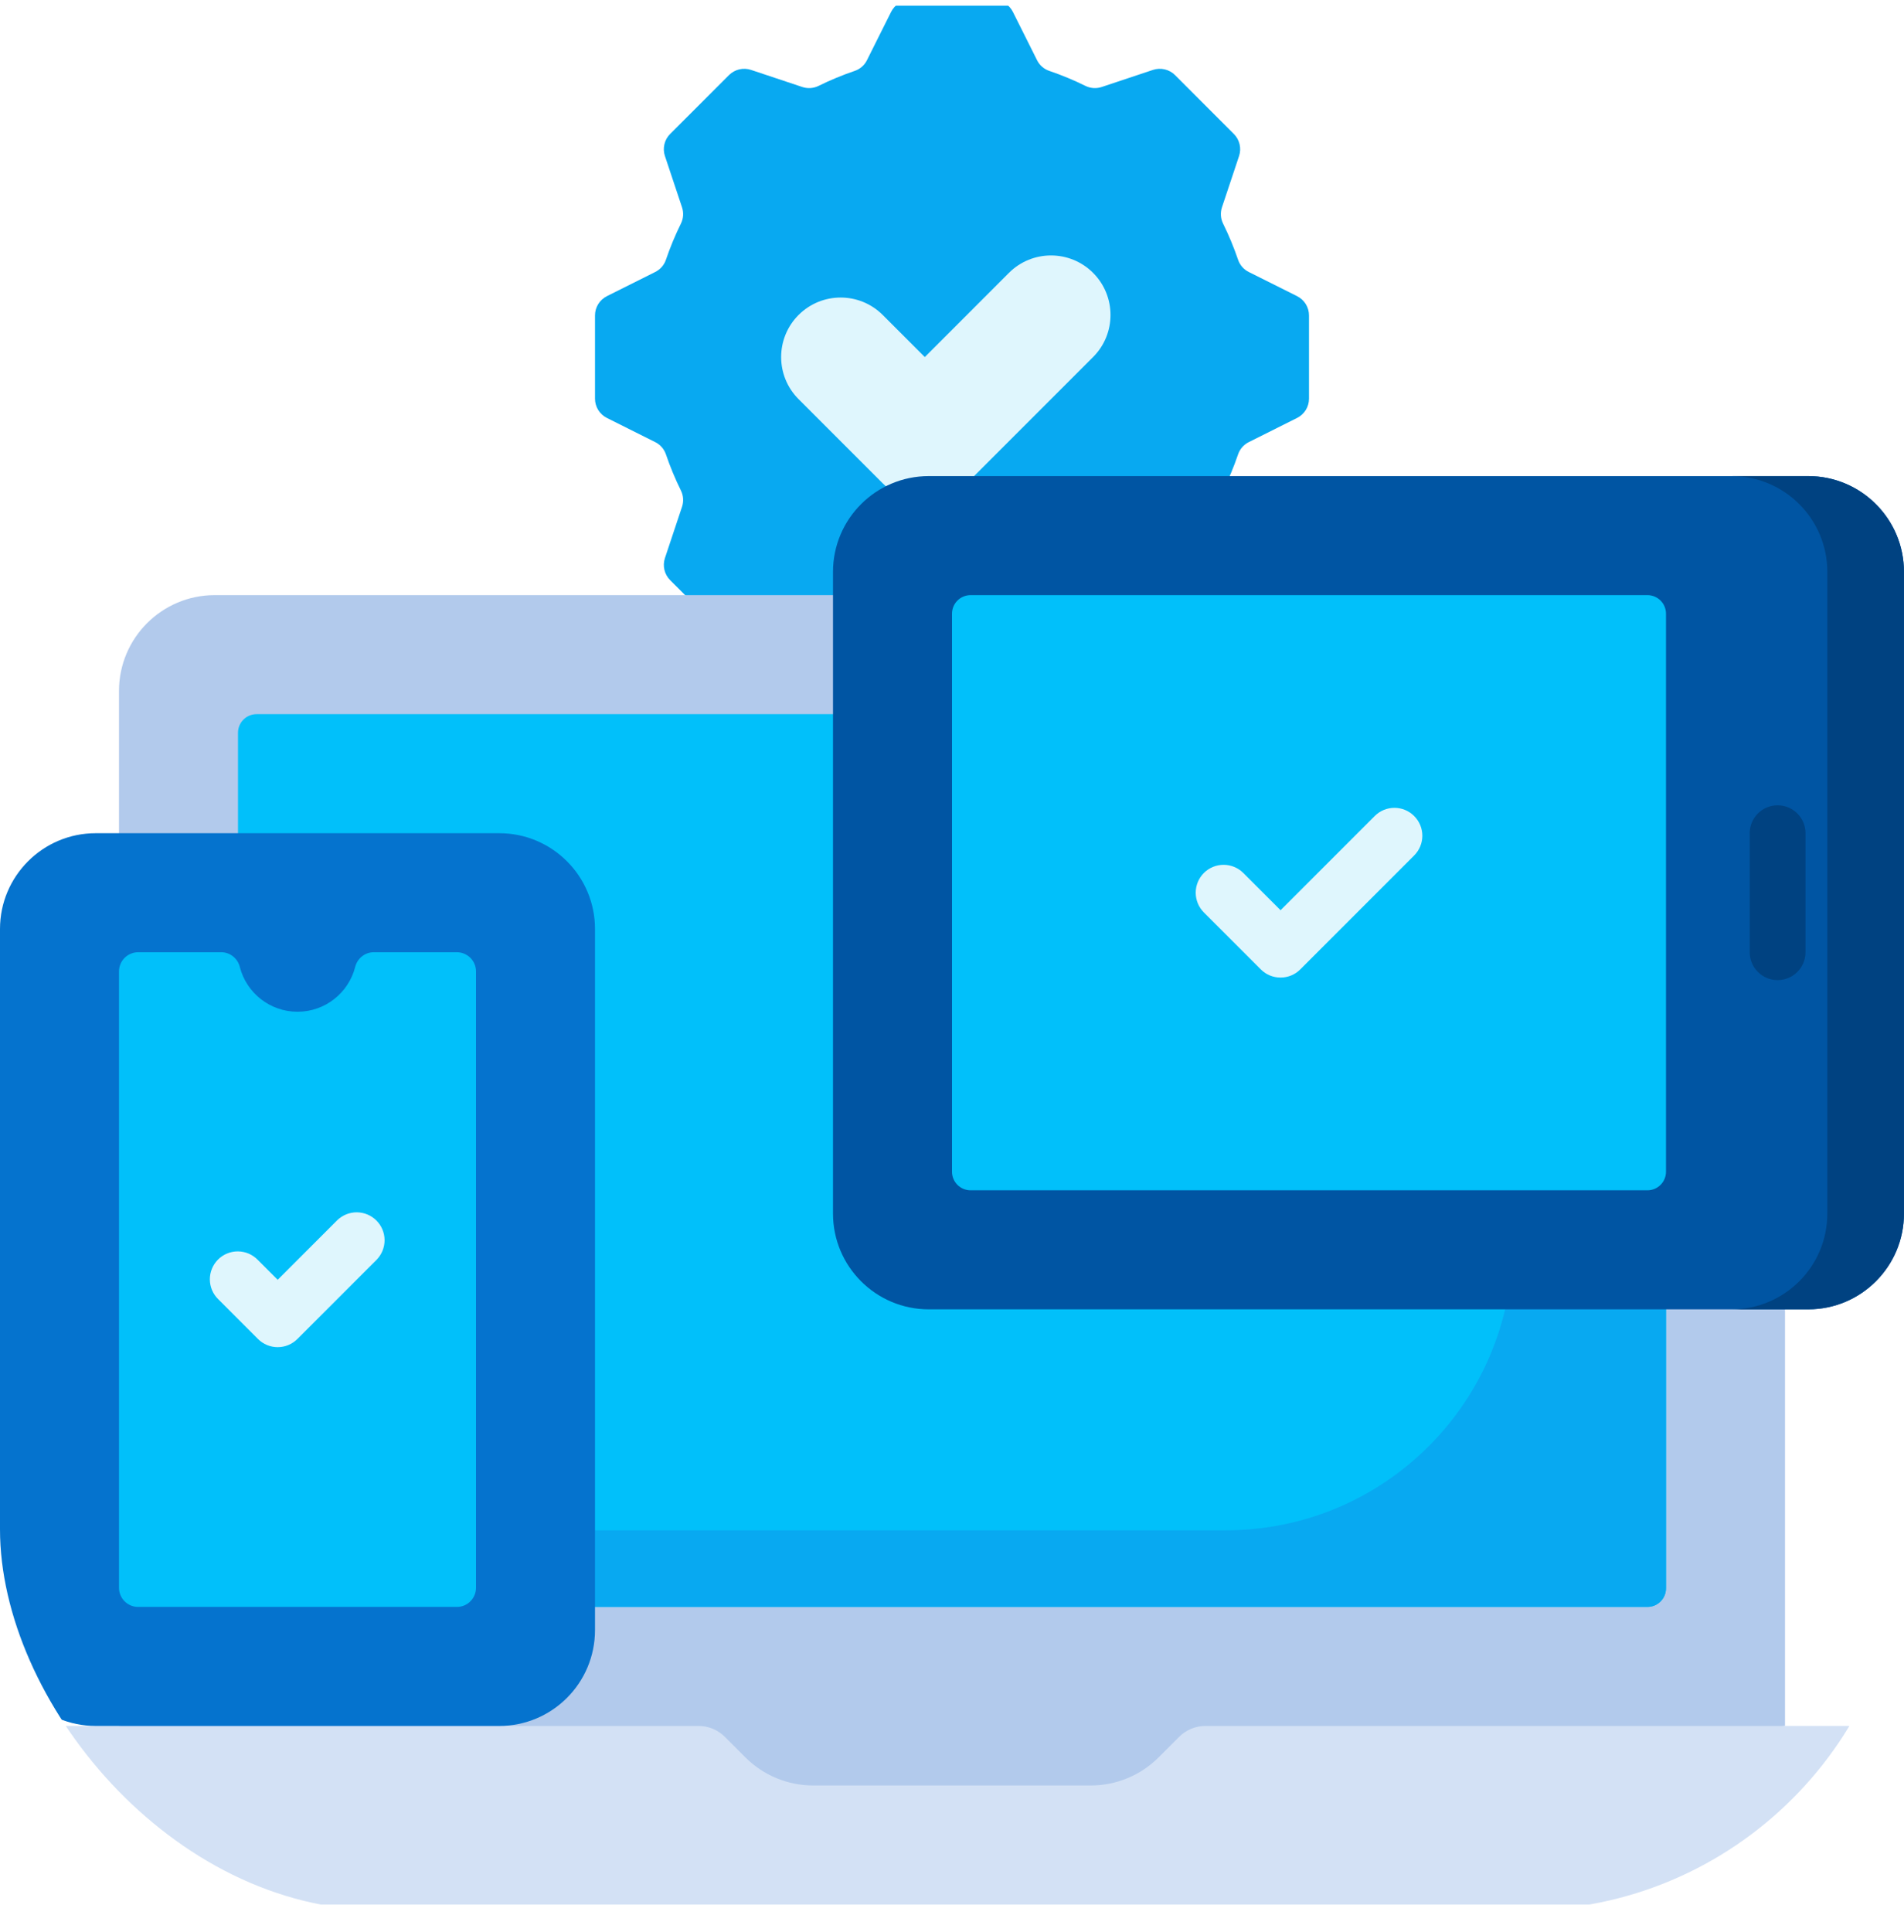 <svg width="70" height="71" viewBox="0 0 70 71" fill="none" xmlns="http://www.w3.org/2000/svg">
<g filter="url(#filter0_b_7107_43107)">
<g clip-path="url(#clip0_7107_43107)">
<g clip-path="url(#clip1_7107_43107)">
<path d="M48.125 14.653V11.593C48.125 11.446 48.084 11.302 48.007 11.177C47.929 11.052 47.819 10.951 47.687 10.885L45.911 9.997C45.726 9.905 45.585 9.744 45.518 9.548C45.363 9.092 45.178 8.647 44.965 8.215C44.874 8.029 44.86 7.815 44.926 7.618L45.554 5.734C45.6 5.595 45.607 5.445 45.573 5.302C45.539 5.159 45.467 5.028 45.362 4.924L43.199 2.76C43.095 2.656 42.964 2.583 42.821 2.55C42.678 2.516 42.528 2.523 42.389 2.569L40.505 3.197C40.308 3.263 40.094 3.249 39.908 3.158C39.476 2.945 39.031 2.76 38.575 2.605C38.379 2.538 38.218 2.397 38.126 2.211L37.238 0.436C37.172 0.304 37.071 0.194 36.946 0.116C36.821 0.039 36.677 -0.002 36.53 -0.002L33.47 -0.002C33.323 -0.002 33.179 0.039 33.054 0.116C32.929 0.194 32.828 0.304 32.762 0.436L31.874 2.212C31.782 2.397 31.621 2.538 31.425 2.605C30.969 2.76 30.524 2.945 30.092 3.158C29.906 3.249 29.692 3.263 29.495 3.197L27.611 2.569C27.472 2.523 27.322 2.516 27.179 2.55C27.036 2.584 26.905 2.657 26.801 2.761L24.637 4.924C24.533 5.028 24.46 5.159 24.427 5.302C24.393 5.445 24.399 5.595 24.446 5.734L25.074 7.619C25.14 7.815 25.126 8.029 25.035 8.215C24.822 8.647 24.637 9.092 24.482 9.548C24.415 9.744 24.273 9.905 24.088 9.997L22.313 10.885C22.181 10.951 22.071 11.052 21.993 11.177C21.916 11.302 21.875 11.446 21.875 11.593V14.653C21.875 14.8 21.916 14.944 21.993 15.069C22.071 15.194 22.181 15.296 22.313 15.361L24.088 16.249C24.274 16.341 24.415 16.502 24.482 16.698C24.637 17.154 24.822 17.599 25.035 18.031C25.126 18.217 25.14 18.431 25.074 18.628L24.446 20.512C24.4 20.651 24.393 20.801 24.427 20.944C24.46 21.087 24.534 21.218 24.637 21.322L26.801 23.485C26.905 23.59 27.036 23.663 27.179 23.696C27.322 23.73 27.472 23.723 27.611 23.677L29.496 23.049C29.692 22.983 29.906 22.997 30.092 23.088C30.524 23.301 30.969 23.486 31.425 23.641C31.621 23.708 31.782 23.849 31.874 24.035L32.762 25.81C32.828 25.942 32.929 26.052 33.054 26.13C33.179 26.207 33.323 26.248 33.471 26.248H36.53C36.677 26.248 36.821 26.207 36.946 26.13C37.071 26.052 37.173 25.942 37.238 25.81L38.126 24.035C38.218 23.849 38.38 23.708 38.575 23.641C39.031 23.486 39.476 23.301 39.908 23.088C40.094 22.997 40.309 22.983 40.505 23.049L42.389 23.677C42.528 23.723 42.678 23.73 42.821 23.696C42.964 23.663 43.095 23.59 43.199 23.485L45.363 21.322C45.467 21.218 45.54 21.087 45.574 20.944C45.607 20.801 45.6 20.651 45.554 20.512L44.926 18.628C44.86 18.431 44.874 18.217 44.965 18.031C45.178 17.599 45.363 17.154 45.518 16.698C45.585 16.502 45.727 16.341 45.912 16.249L47.687 15.361C47.819 15.295 47.929 15.194 48.007 15.069C48.084 14.944 48.125 14.8 48.125 14.653Z" fill="#08A9F1"/>
<path d="M40.187 10.029C39.333 9.175 37.947 9.175 37.093 10.029L34 13.123L32.453 11.576C31.599 10.722 30.214 10.722 29.359 11.576C28.505 12.43 28.505 13.816 29.359 14.67L32.448 17.759L32.453 17.763C33.307 18.618 34.692 18.618 35.547 17.763L35.551 17.759L40.187 13.123C41.041 12.269 41.041 10.884 40.187 10.029Z" fill="#DFF6FD"/>
<path d="M62.104 21.873H7.896C5.952 21.873 4.375 23.45 4.375 25.394V63.435L35 67.811L65.625 63.435V25.394C65.625 23.45 64.049 21.873 62.104 21.873Z" fill="#B2CAEC"/>
<path d="M43.35 63.836L42.594 64.592C42.267 64.919 41.879 65.178 41.451 65.355C41.024 65.532 40.566 65.623 40.104 65.623H29.896C29.434 65.623 28.976 65.532 28.549 65.355C28.121 65.178 27.733 64.919 27.406 64.592L26.65 63.836C26.394 63.58 26.046 63.436 25.684 63.435H1.056C0.776 63.435 0.507 63.547 0.309 63.745C0.111 63.943 0 64.212 0 64.492L0 66.477C0 68.421 1.577 69.998 3.521 69.998H66.479C68.424 69.998 70 68.421 70 66.477V64.492C70 64.212 69.889 63.943 69.691 63.745C69.493 63.547 69.224 63.435 68.944 63.435H44.316C43.954 63.436 43.606 63.58 43.35 63.836Z" fill="#D3E1F5"/>
<path d="M60.566 59.06H9.434C9.252 59.06 9.078 58.989 8.95 58.86C8.822 58.732 8.75 58.558 8.75 58.377V26.932C8.75 26.75 8.822 26.576 8.95 26.448C9.078 26.32 9.252 26.248 9.434 26.248H60.566C60.748 26.248 60.922 26.32 61.05 26.448C61.178 26.576 61.25 26.75 61.25 26.932V58.377C61.25 58.558 61.178 58.732 61.05 58.86C60.922 58.989 60.748 59.06 60.566 59.06Z" fill="#01C0FA"/>
<path d="M55.616 26.248V45.696C55.616 51.521 50.894 56.244 45.068 56.244H8.75V58.377C8.75 58.558 8.822 58.732 8.95 58.86C9.078 58.989 9.252 59.06 9.434 59.06H60.566C60.748 59.06 60.922 58.989 61.05 58.86C61.178 58.732 61.25 58.558 61.25 58.377V26.932C61.25 26.75 61.178 26.576 61.05 26.448C60.922 26.32 60.748 26.248 60.566 26.248H55.616Z" fill="#08A9F1"/>
<path d="M18.354 63.435H3.521C1.577 63.435 0 61.859 0 59.914V34.144C0 32.2 1.577 30.623 3.521 30.623H18.354C20.299 30.623 21.875 32.2 21.875 34.144V59.914C21.875 61.859 20.299 63.435 18.354 63.435Z" fill="#0573CE"/>
<path d="M13.742 34.998C13.416 34.998 13.138 35.223 13.058 35.539C12.817 36.485 11.959 37.185 10.938 37.185C9.916 37.185 9.058 36.485 8.817 35.539C8.737 35.223 8.459 34.998 8.133 34.998H5.079C4.987 34.998 4.895 35.016 4.81 35.052C4.724 35.087 4.647 35.139 4.581 35.204C4.516 35.27 4.464 35.347 4.429 35.433C4.393 35.518 4.375 35.61 4.375 35.702V58.356C4.375 58.449 4.393 58.54 4.429 58.626C4.464 58.711 4.516 58.789 4.581 58.854C4.647 58.92 4.724 58.972 4.81 59.007C4.895 59.042 4.987 59.061 5.079 59.06H16.796C16.888 59.061 16.98 59.042 17.065 59.007C17.151 58.972 17.228 58.92 17.294 58.854C17.359 58.789 17.411 58.711 17.446 58.626C17.482 58.54 17.5 58.449 17.5 58.356V35.702C17.5 35.61 17.482 35.518 17.446 35.433C17.411 35.347 17.359 35.27 17.294 35.204C17.228 35.139 17.151 35.087 17.065 35.052C16.98 35.016 16.888 34.998 16.796 34.998H13.742Z" fill="#01C0FA"/>
<path d="M66.479 48.123H34.146C32.202 48.123 30.625 46.547 30.625 44.602V21.019C30.625 19.075 32.202 17.498 34.146 17.498H66.479C68.424 17.498 70 19.075 70 21.019V44.602C70 46.547 68.424 48.123 66.479 48.123Z" fill="#0055A3"/>
<path d="M66.477 17.498H63.66C65.605 17.498 67.181 19.075 67.181 21.019V44.602C67.181 46.547 65.605 48.123 63.66 48.123H66.477C68.422 48.123 69.998 46.547 69.998 44.602V21.019C69.998 19.075 68.422 17.498 66.477 17.498Z" fill="#004281"/>
<path d="M60.566 43.748H35.684C35.502 43.748 35.328 43.676 35.2 43.548C35.072 43.42 35 43.246 35 43.065V22.557C35 22.375 35.072 22.201 35.2 22.073C35.328 21.945 35.502 21.873 35.684 21.873H60.566C60.748 21.873 60.922 21.945 61.05 22.073C61.178 22.201 61.25 22.375 61.25 22.557V43.065C61.25 43.246 61.178 43.42 61.05 43.548C60.922 43.676 60.748 43.748 60.566 43.748Z" fill="#01C0FA"/>
<path d="M47.079 35.929C46.944 35.929 46.811 35.903 46.686 35.852C46.562 35.8 46.449 35.724 46.354 35.629L44.26 33.535C44.068 33.343 43.96 33.082 43.96 32.81C43.96 32.538 44.068 32.278 44.26 32.085C44.452 31.893 44.713 31.785 44.985 31.785C45.257 31.785 45.518 31.893 45.71 32.085L47.079 33.454L50.541 29.992C50.733 29.799 50.994 29.691 51.266 29.691C51.538 29.691 51.799 29.799 51.991 29.992C52.184 30.184 52.292 30.445 52.292 30.717C52.292 30.989 52.184 31.25 51.991 31.442L47.804 35.629C47.709 35.724 47.596 35.8 47.471 35.852C47.347 35.903 47.214 35.929 47.079 35.929ZM10.209 49.513C10.074 49.513 9.941 49.486 9.817 49.435C9.692 49.383 9.579 49.308 9.484 49.212L8.026 47.754C7.928 47.659 7.851 47.546 7.797 47.421C7.744 47.296 7.716 47.162 7.715 47.026C7.714 46.89 7.74 46.755 7.792 46.63C7.843 46.504 7.919 46.39 8.015 46.294C8.111 46.197 8.226 46.121 8.351 46.07C8.477 46.018 8.612 45.992 8.748 45.993C8.884 45.994 9.018 46.022 9.143 46.075C9.268 46.129 9.381 46.207 9.476 46.304L10.209 47.037L12.4 44.846C12.594 44.659 12.853 44.555 13.122 44.557C13.391 44.56 13.648 44.668 13.838 44.858C14.029 45.048 14.136 45.305 14.139 45.574C14.141 45.843 14.037 46.102 13.851 46.296L10.934 49.212C10.742 49.405 10.481 49.513 10.209 49.513Z" fill="#DFF6FD"/>
<path d="M65.353 36.023C65.219 36.023 65.085 35.997 64.961 35.945C64.837 35.894 64.724 35.818 64.628 35.723C64.533 35.628 64.458 35.515 64.406 35.391C64.355 35.266 64.328 35.133 64.328 34.998V30.623C64.328 30.057 64.787 29.598 65.353 29.598C65.92 29.598 66.379 30.057 66.379 30.623V34.998C66.379 35.565 65.92 36.023 65.353 36.023Z" fill="#004281"/>
</g>
</g>
</g>
<defs>
<filter id="filter0_b_7107_43107" x="-29.4" y="-29.191" width="128.8" height="128.8" filterUnits="userSpaceOnUse" color-interpolation-filters="sRGB">
<feFlood flood-opacity="0" result="BackgroundImageFix"/>
<feGaussianBlur in="BackgroundImageFix" stdDeviation="14.7"/>
<feComposite in2="SourceAlpha" operator="in" result="effect1_backgroundBlur_7107_43107"/>
<feBlend mode="normal" in="SourceGraphic" in2="effect1_backgroundBlur_7107_43107" result="shape"/>
</filter>
<clipPath id="clip0_7107_43107">
<rect y="0.209" width="70" height="70" rx="14" fill="white"/>
</clipPath>
<clipPath id="clip1_7107_43107">
<rect width="70" height="70" fill="white"/>
</clipPath>
</defs>
</svg>
